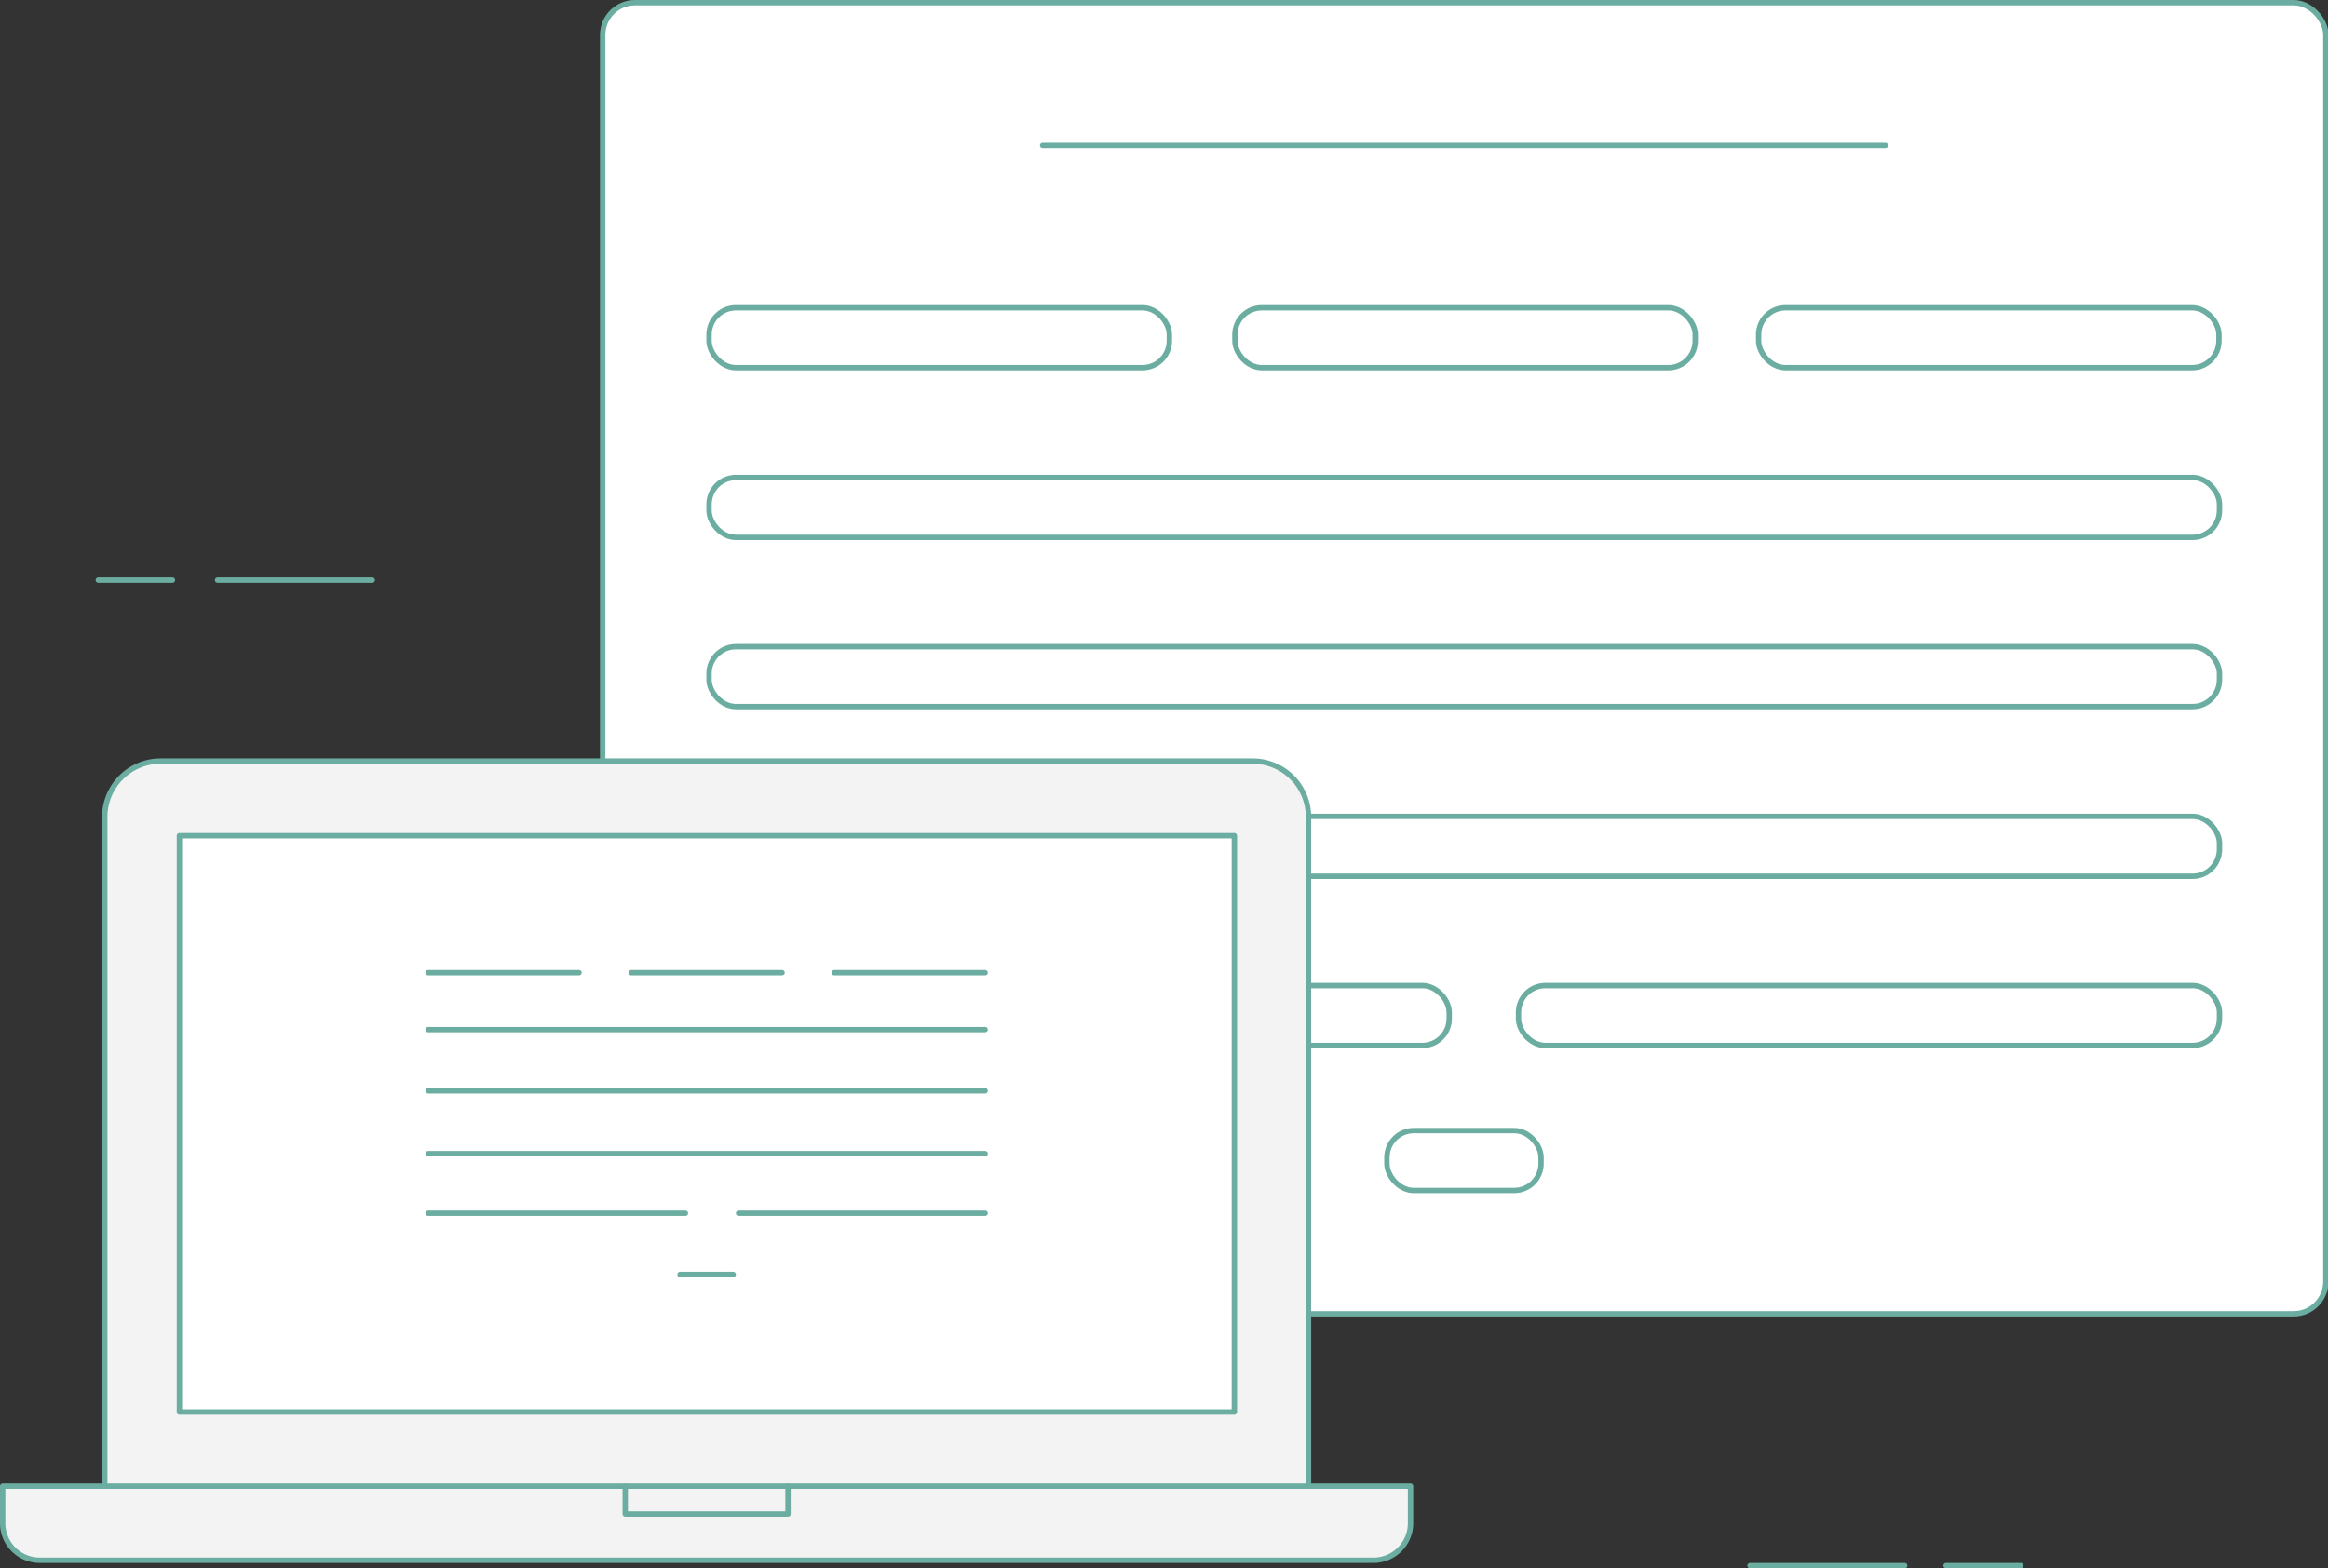 <svg xmlns="http://www.w3.org/2000/svg" width="433.4" height="292" viewBox="0 0 433.4 292">
  <rect x="0" y="0" width="433.4" height="292" fill="#333333" stroke="none"/>
  <title>apply-for-loan</title>
  <g id="Layer_2" data-name="Layer 2">
    <g id="Guides">
      <g>
        <g>
          <rect x="112.2" y="0.5" width="320.8" height="244.12" rx="6" ry="6" fill="#fff"/>
          <rect x="112.2" y="0.5" width="320.8" height="244.12" rx="6" ry="6" fill="none" stroke="#6baea1" stroke-linecap="round" stroke-linejoin="round"/>
        </g>
        <g>
          <rect x="132" y="57.3" width="85.7" height="11.15" rx="5" ry="5" fill="#fff"/>
          <rect x="132" y="57.3" width="85.7" height="11.15" rx="5" ry="5" fill="none" stroke="#6baea1" stroke-linecap="round" stroke-linejoin="round"/>
        </g>
        <g>
          <rect x="229.9" y="57.3" width="85.7" height="11.15" rx="5" ry="5" fill="#fff"/>
          <rect x="229.9" y="57.3" width="85.7" height="11.15" rx="5" ry="5" fill="none" stroke="#6baea1" stroke-linecap="round" stroke-linejoin="round"/>
        </g>
        <g>
          <rect x="327.4" y="57.3" width="85.7" height="11.15" rx="5" ry="5" fill="#fff"/>
          <rect x="327.4" y="57.3" width="85.7" height="11.15" rx="5" ry="5" fill="none" stroke="#6baea1" stroke-linecap="round" stroke-linejoin="round"/>
        </g>
        <g>
          <rect x="132" y="88.9" width="281.2" height="11.15" rx="5" ry="5" fill="#fff"/>
          <rect x="132" y="88.9" width="281.2" height="11.15" rx="5" ry="5" fill="none" stroke="#6baea1" stroke-linecap="round" stroke-linejoin="round"/>
        </g>
        <g>
          <rect x="132" y="120.4" width="281.2" height="11.15" rx="5" ry="5" fill="#fff"/>
          <rect x="132" y="120.4" width="281.2" height="11.15" rx="5" ry="5" fill="none" stroke="#6baea1" stroke-linecap="round" stroke-linejoin="round"/>
        </g>
        <g>
          <rect x="132" y="152" width="281.2" height="11.15" rx="5" ry="5" fill="#fff"/>
          <rect x="132" y="152" width="281.2" height="11.15" rx="5" ry="5" fill="none" stroke="#6baea1" stroke-linecap="round" stroke-linejoin="round"/>
        </g>
        <g>
          <rect x="132" y="183.5" width="137.8" height="11.15" rx="5" ry="5" fill="#fff"/>
          <rect x="132" y="183.5" width="137.8" height="11.15" rx="5" ry="5" fill="none" stroke="#6baea1" stroke-linecap="round" stroke-linejoin="round"/>
        </g>
        <g>
          <rect x="282.7" y="183.5" width="130.5" height="11.15" rx="5" ry="5" fill="#fff"/>
          <rect x="282.7" y="183.5" width="130.5" height="11.15" rx="5" ry="5" fill="none" stroke="#6baea1" stroke-linecap="round" stroke-linejoin="round"/>
        </g>
        <g>
          <rect x="258.2" y="210.5" width="28.7" height="11.15" rx="5" ry="5" fill="#fff"/>
          <rect x="258.2" y="210.5" width="28.7" height="11.15" rx="5" ry="5" fill="none" stroke="#6baea1" stroke-linecap="round" stroke-linejoin="round"/>
        </g>
        <line x1="194.1" y1="27.1" x2="351" y2="27.1" fill="none" stroke="#6baea1" stroke-linecap="round" stroke-linejoin="round"/>
        <path d="M262.6,276.7h-19V152.1a10.4,10.4,0,0,0-10.4-10.4H29.9a10.4,10.4,0,0,0-10.4,10.4V276.7H.5v6.9a6.9,6.9,0,0,0,6.9,6.9H255.7a6.9,6.9,0,0,0,6.9-6.9Z" fill="#f3f3f3" stroke="#6baea1" stroke-linecap="round" stroke-linejoin="round"/>
        <line x1="19.5" y1="276.7" x2="243.6" y2="276.7" fill="none" stroke="#6baea1" stroke-linecap="round" stroke-linejoin="round"/>
        <rect x="33.4" y="155.6" width="196.4" height="107.29" fill="#fff" stroke="#6baea1" stroke-linecap="round" stroke-linejoin="round"/>
        <polyline points="116.4 276.7 116.4 281.9 146.7 281.9 146.7 276.7" fill="none" stroke="#6baea1" stroke-linecap="round" stroke-linejoin="round"/>
        <line x1="325.8" y1="291.5" x2="354.6" y2="291.5" fill="none" stroke="#6baea1" stroke-linecap="round" stroke-linejoin="round"/>
        <line x1="362.3" y1="291.5" x2="376.2" y2="291.5" fill="none" stroke="#6baea1" stroke-linecap="round" stroke-linejoin="round"/>
        <line x1="69.3" y1="108" x2="40.5" y2="108" fill="none" stroke="#6baea1" stroke-linecap="round" stroke-linejoin="round"/>
        <line x1="32.1" y1="108" x2="18.3" y2="108" fill="none" stroke="#6baea1" stroke-linecap="round" stroke-linejoin="round"/>
        <g>
          <g>
            <line x1="79.7" y1="181.1" x2="107.8" y2="181.1" fill="none" stroke="#6baea1" stroke-linecap="round" stroke-linejoin="round"/>
            <line x1="117.5" y1="181.1" x2="145.6" y2="181.1" fill="none" stroke="#6baea1" stroke-linecap="round" stroke-linejoin="round"/>
            <line x1="155.3" y1="181.1" x2="183.4" y2="181.1" fill="none" stroke="#6baea1" stroke-linecap="round" stroke-linejoin="round"/>
            <line x1="79.7" y1="191.7" x2="183.4" y2="191.7" fill="none" stroke="#6baea1" stroke-linecap="round" stroke-linejoin="round"/>
            <line x1="79.7" y1="203.1" x2="183.4" y2="203.1" fill="none" stroke="#6baea1" stroke-linecap="round" stroke-linejoin="round"/>
            <line x1="79.7" y1="214.8" x2="183.4" y2="214.8" fill="none" stroke="#6baea1" stroke-linecap="round" stroke-linejoin="round"/>
            <line x1="79.7" y1="225.9" x2="127.6" y2="225.9" fill="none" stroke="#6baea1" stroke-linecap="round" stroke-linejoin="round"/>
            <line x1="137.5" y1="225.9" x2="183.4" y2="225.9" fill="none" stroke="#6baea1" stroke-linecap="round" stroke-linejoin="round"/>
          </g>
          <line x1="126.6" y1="237.3" x2="136.5" y2="237.3" fill="none" stroke="#6baea1" stroke-linecap="round" stroke-linejoin="round"/>
        </g>
      </g>
    </g>
  </g>
</svg>

